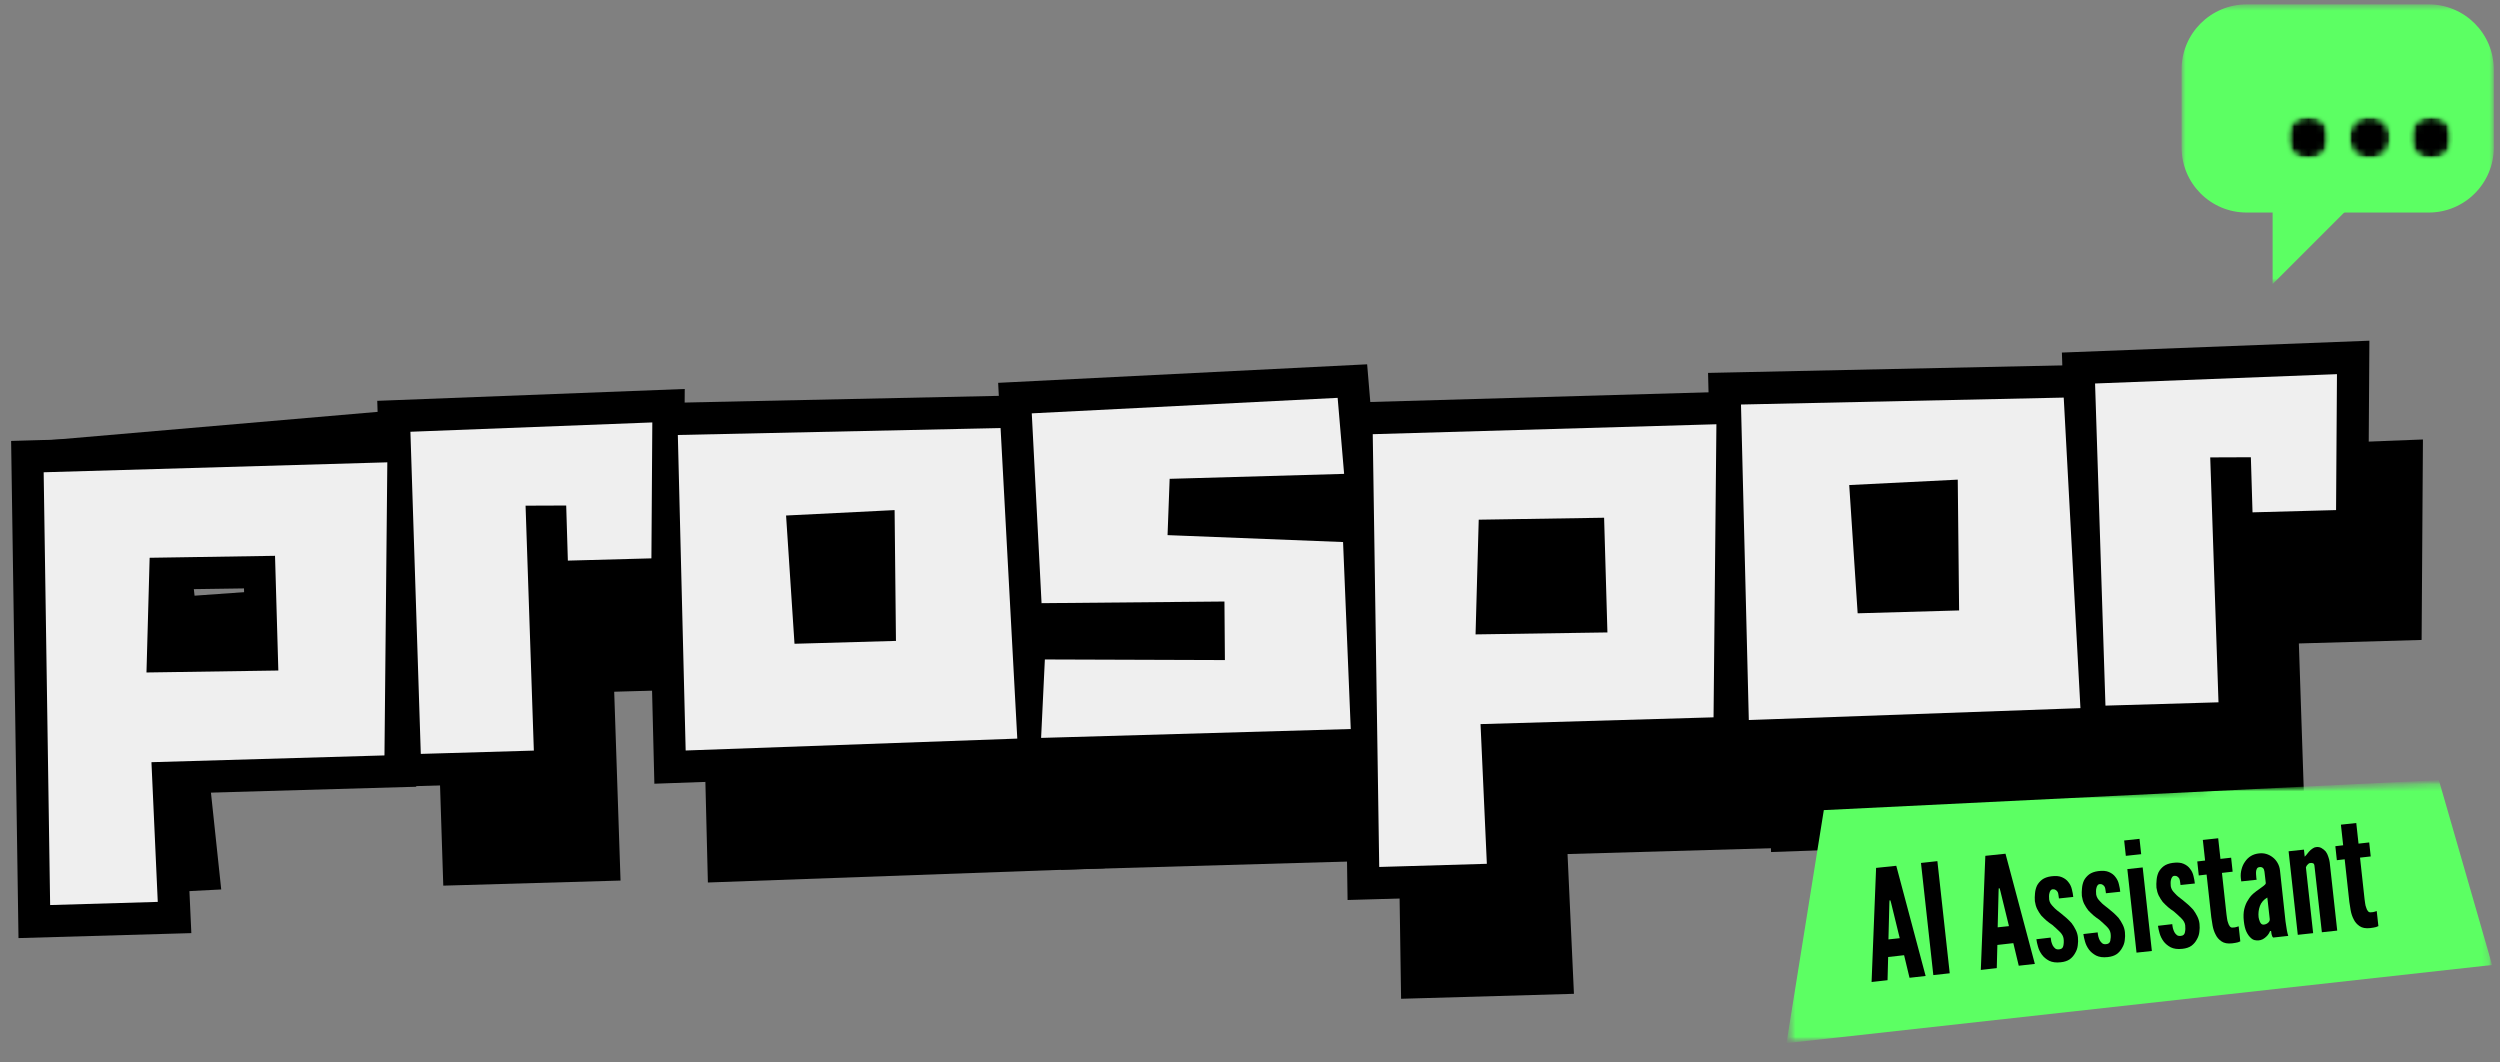 <svg width="346" height="147" viewBox="0 0 346 147" fill="none" xmlns="http://www.w3.org/2000/svg">
<rect x="0" y="0" width="346" height="147" fill="#808080" stroke="none"/>
<g clip-path="url(#clip0_590_465)">
<mask id="mask0_590_465" style="mask-type:luminance" maskUnits="userSpaceOnUse" x="-9" y="-1" width="355" height="149">
<path d="M345.999 -0.333H-8.668V147.667H345.999V-0.333Z" fill="white"/>
</mask>
<g mask="url(#mask0_590_465)">
<mask id="mask1_590_465" style="mask-type:luminance" maskUnits="userSpaceOnUse" x="-7" y="23" width="351" height="125">
<path d="M-6.004 23.667H343.329V147.26H-6.004V23.667Z" fill="white"/>
</mask>
<g mask="url(#mask1_590_465)">
<mask id="mask2_590_465" style="mask-type:luminance" maskUnits="userSpaceOnUse" x="-7" y="23" width="351" height="125">
<path d="M343.329 23.667H-6.004V147.667H343.329V23.667Z" fill="white"/>
</mask>
<g mask="url(#mask2_590_465)">
<path d="M23.268 95.237L61.169 91.914L61.56 96.347L57.112 96.524L55.68 60.967L60.122 60.789L60.508 65.222L7.326 69.81L6.945 65.378L11.383 65.06L15.253 119.336L10.815 119.654L10.591 115.211L25.471 114.456L25.695 118.899L21.273 119.368L18.753 95.633L23.268 95.237ZM24.044 104.097L23.654 99.67L28.081 99.196L30.617 123.102L6.69 124.321L2.195 61.321L64.383 55.956L66.174 100.409L24.044 104.097ZM46.581 89.961L19.008 91.93L16.695 70.612L49.32 68.305L51.065 89.644L46.581 89.961ZM45.945 81.086L46.263 85.524L41.831 85.888L40.81 73.414L45.242 73.055L45.56 77.493L21.93 79.164L21.617 74.727L26.039 74.248L27.388 86.706L22.966 87.185L22.648 82.748L45.945 81.086Z" fill="black"/>
<path d="M85.866 86.813L97.449 86.479L97.574 90.927L93.126 90.896L93.251 72.099L97.699 72.13L97.871 76.578L64.382 77.865L64.21 73.422L68.658 73.276L70.1 117.854L65.652 118L65.522 113.552L81.158 113.104L81.288 117.552L76.84 117.703L75.548 79.193L90.1 79.203L90.444 91.13L85.996 91.261L85.866 86.813ZM81.678 95.834L81.329 83.776L85.777 83.646L85.772 88.099L80.147 88.094V83.646L84.595 83.495L85.882 121.87L61.35 122.573L59.621 69.146L102.178 67.505L101.996 95.25L86.121 95.703L81.678 95.834Z" fill="black"/>
<path d="M143.763 116.122L141.456 73.138L145.898 72.904L145.992 77.352L101.315 78.3L101.221 73.852L105.669 73.742L106.753 117.419L102.305 117.529L102.148 113.086L148.044 111.44L148.206 115.883L143.763 116.122ZM152.888 120.164L97.971 122.138L96.664 69.498L150.107 68.362L152.648 115.643L152.888 120.164ZM115.966 80.57L135.638 79.57L135.919 106.695L113.206 107.346L111.456 80.8L115.966 80.57ZM116.419 89.456L116.195 85.013L120.633 84.721L121.805 102.482L117.362 102.779L117.237 98.331L131.299 97.925L131.424 102.372L126.977 102.419L126.789 84.294L131.237 84.248L131.461 88.69L116.419 89.456Z" fill="black"/>
<path d="M154.664 70.65L155.997 96.936L151.555 97.16L151.518 92.712L181.294 92.442L181.435 109.514L152.008 109.379L152.029 104.931L156.471 105.139L155.956 115.999L151.513 115.79L151.383 111.343L194.232 110.113L194.357 114.561L189.914 114.744L188.841 88.863L193.284 88.681L193.107 93.124L164.398 91.988L164.977 75.603L193.299 74.79L193.43 79.238L188.997 79.608L188.117 69.124L192.549 68.749L192.773 73.192L150.445 75.317L150.221 70.874L154.664 70.65ZM145.555 66.655L196.622 64.093L198.253 83.551L169.404 84.379L169.273 79.931L173.721 80.087L173.445 87.879L169.003 87.723L169.18 83.275L197.56 84.395L198.987 118.879L146.841 120.374L147.784 100.462L176.971 100.593L176.951 105.04L172.503 105.082L172.435 96.968L176.883 96.931L176.924 101.379L147.331 101.65L145.779 71.098L145.555 66.655Z" fill="black"/>
<path d="M212.167 109.434L244.427 108.512L244.557 112.955L240.104 112.913L240.516 72.335L244.964 72.382L245.094 76.825L197.531 78.189L197.401 73.742L201.849 73.679L202.74 133.585L198.292 133.653L198.167 129.205L213.052 128.778L213.182 133.226L208.74 133.429L207.646 109.564L212.167 109.434ZM212.422 118.33L212.297 113.882L216.74 113.679L217.833 137.544L193.911 138.231L192.891 69.424L249.458 67.804L248.958 117.283L212.422 118.33ZM229.964 105.653L207.031 106.002L207.74 81.189L233.76 80.814L234.474 105.585L229.964 105.653ZM229.828 96.757L229.896 101.205L225.448 101.335L224.995 85.455L229.443 85.325L229.505 89.773L212.13 90.023L212.063 85.575L216.51 85.705L216.057 101.611L211.609 101.481L211.542 97.033L229.828 96.757Z" fill="black"/>
<path d="M290.904 111.906L288.596 68.922L293.039 68.687L293.133 73.135L248.456 74.083L248.362 69.635L252.81 69.526L253.893 113.203L249.445 113.312L249.289 108.87L295.185 107.224L295.346 111.666L290.904 111.906ZM300.029 115.948L245.112 117.922L243.805 65.281L297.247 64.146L299.789 111.427L300.029 115.948ZM263.107 76.354L282.779 75.354L283.06 102.479L260.346 103.13L258.596 76.583L263.107 76.354ZM263.56 85.239L263.336 80.797L267.773 80.505L268.945 98.265L264.503 98.562L264.378 94.114L278.44 93.708L278.565 98.156L274.117 98.203L273.93 80.078L278.378 80.031L278.602 84.474L263.56 85.239Z" fill="black"/>
<path d="M319.022 80.131L330.605 79.798L330.73 84.246L326.283 84.215L326.408 65.418L330.855 65.449L331.027 69.897L297.538 71.183L297.366 66.741L301.814 66.595L303.257 111.173L298.809 111.319L298.678 106.871L314.314 106.423L314.444 110.871L309.996 111.022L308.704 72.511L323.257 72.522L323.6 84.449L319.152 84.579L319.022 80.131ZM314.835 89.152L314.486 77.095L318.934 76.965L318.928 81.418L313.303 81.412V76.965L317.751 76.814L319.038 115.189L294.507 115.892L292.777 62.465L335.335 60.824L335.152 88.569L319.277 89.022L314.835 89.152Z" fill="black"/>
<path d="M23.659 99.664L61.555 96.331L60.117 60.769L6.93 65.373L10.825 119.664L25.721 118.894L23.659 99.664ZM46.242 85.519L22.971 87.206L21.638 74.727L45.242 73.039L46.242 85.519Z" fill="black"/>
<path d="M85.999 91.26L97.561 90.948L97.686 72.135L64.207 73.427L65.644 118.01L81.29 117.552L80.144 83.656L85.769 83.635L85.999 91.26Z" fill="black"/>
<path d="M148.202 115.893L145.889 72.914L101.223 73.873L102.306 117.539L148.202 115.893ZM116.202 85.018L131.223 84.268L131.41 102.373L117.368 102.768L116.202 85.018Z" fill="black"/>
<path d="M150.203 70.879L151.557 97.15L176.87 96.921L176.932 105.025L152.016 104.941L151.495 115.796L194.349 114.566L193.286 88.692L168.995 87.733L169.286 79.942L193.432 79.254L192.536 68.733L150.203 70.879Z" fill="black"/>
<path d="M212.315 113.887L244.565 112.95L244.961 72.388L197.398 73.763L198.294 133.658L213.19 133.221L212.315 113.887ZM229.878 101.2L211.628 101.471L212.065 85.596L229.419 85.325L229.878 101.2Z" fill="black"/>
<path d="M295.342 111.677L293.03 68.698L248.363 69.656L249.447 113.323L295.342 111.677ZM263.342 80.802L278.363 80.052L278.551 98.156L264.509 98.552L263.342 80.802Z" fill="black"/>
<path d="M319.155 84.579L330.717 84.267L330.842 65.454L297.363 66.746L298.801 111.329L314.447 110.871L313.301 76.975L318.926 76.954L319.155 84.579Z" fill="black"/>
</g>
</g>
<mask id="mask3_590_465" style="mask-type:luminance" maskUnits="userSpaceOnUse" x="-9" y="10" width="347" height="125">
<path d="M-8.18 10.333H337.997V134.333H-8.18V10.333Z" fill="white"/>
</mask>
<g mask="url(#mask3_590_465)">
<mask id="mask4_590_465" style="mask-type:luminance" maskUnits="userSpaceOnUse" x="-9" y="10" width="347" height="125">
<path d="M337.999 10.333H-8.668V134.333H337.999V10.333Z" fill="white"/>
</mask>
<g mask="url(#mask4_590_465)">
<path d="M20.815 101.034L53.075 100.112L53.206 104.555L48.753 104.513L49.164 63.935L53.612 63.982L53.742 68.425L6.18 69.79L6.049 65.342L10.497 65.279L11.388 125.185L6.94 125.253L6.815 120.805L21.701 120.378L21.831 124.826L17.388 125.029L16.294 101.164L20.815 101.034ZM21.07 109.93L20.945 105.482L25.388 105.279L26.482 129.144L2.56 129.831L1.539 61.024L58.107 59.404L57.607 108.883L21.07 109.93ZM38.612 97.253L15.68 97.602L16.388 72.79L42.409 72.415L43.122 97.185L38.612 97.253ZM38.477 88.357L38.544 92.805L34.096 92.935L33.643 77.055L38.091 76.925L38.154 81.373L20.779 81.623L20.711 77.175L25.159 77.305L24.706 93.211L20.258 93.081L20.19 88.633L38.477 88.357Z" fill="black"/>
<path d="M78.456 73.141L90.039 72.808L90.164 77.256L85.716 77.225L85.841 58.428L90.289 58.459L90.461 62.907L56.971 64.194L56.8 59.751L61.247 59.605L62.69 104.183L58.242 104.329L58.112 99.881L73.747 99.433L73.878 103.881L69.43 104.032L68.138 65.522L82.69 65.532L83.034 77.459L78.586 77.589L78.456 73.141ZM74.268 82.162L73.919 70.105L78.367 69.975L78.362 74.428L72.737 74.423V69.975L77.185 69.824L78.471 108.199L53.94 108.902L52.211 55.475L94.768 53.834L94.586 81.579L78.711 82.032L74.268 82.162Z" fill="black"/>
<path d="M136.357 102.451L134.049 59.467L138.492 59.233L138.586 63.681L93.909 64.628L93.815 60.181L98.263 60.071L99.346 103.748L94.898 103.858L94.742 99.415L140.638 97.769L140.799 102.212L136.357 102.451ZM145.482 106.493L90.565 108.467L89.258 55.826L142.701 54.691L145.242 101.972L145.482 106.493ZM108.56 66.899L128.232 65.899L128.513 93.024L105.799 93.675L104.049 67.128L108.56 66.899ZM109.013 75.785L108.789 71.342L113.227 71.05L114.398 88.811L109.956 89.108L109.831 84.66L123.893 84.253L124.018 88.701L119.57 88.748L119.383 70.623L123.831 70.576L124.055 75.019L109.013 75.785Z" fill="black"/>
<path d="M147.254 56.979L148.587 83.265L144.145 83.489L144.108 79.041L173.884 78.77L174.025 95.843L144.598 95.708L144.618 91.26L149.061 91.468L148.546 102.328L144.103 102.119L143.973 97.671L186.822 96.442L186.947 100.89L182.504 101.072L181.431 75.192L185.874 75.01L185.697 79.453L156.988 78.317L157.566 61.932L185.889 61.119L186.02 65.567L181.587 65.937L180.707 55.453L185.139 55.078L185.363 59.52L143.035 61.645L142.811 57.203L147.254 56.979ZM138.145 52.984L189.212 50.421L190.842 69.88L161.993 70.708L161.863 66.26L166.311 66.416L166.035 74.208L161.592 74.052L161.77 69.604L190.15 70.724L191.577 105.208L139.431 106.703L140.374 86.791L169.561 86.921L169.54 91.369L165.092 91.411L165.025 83.296L169.473 83.26L169.514 87.708L139.921 87.979L138.368 57.427L138.145 52.984Z" fill="black"/>
<path d="M204.76 95.763L237.021 94.841L237.151 99.284L232.698 99.242L233.109 58.664L237.557 58.711L237.688 63.154L190.125 64.518L189.995 60.07L194.443 60.008L195.333 119.914L190.885 119.982L190.76 115.534L205.646 115.107L205.776 119.555L201.333 119.758L200.24 95.893L204.76 95.763ZM205.016 104.659L204.891 100.211L209.333 100.008L210.427 123.873L186.505 124.56L185.484 55.753L242.052 54.133L241.552 103.612L205.016 104.659ZM222.557 91.982L199.625 92.331L200.333 67.518L226.354 67.143L227.068 91.914L222.557 91.982ZM222.422 83.086L222.49 87.534L218.042 87.664L217.589 71.784L222.036 71.654L222.099 76.102L204.724 76.352L204.656 71.904L209.104 72.034L208.651 87.94L204.203 87.81L204.135 83.362L222.422 83.086Z" fill="black"/>
<path d="M283.493 98.235L281.186 55.251L285.629 55.016L285.723 59.464L241.046 60.412L240.952 55.964L245.4 55.855L246.483 99.532L242.035 99.641L241.879 95.198L287.775 93.553L287.936 97.995L283.493 98.235ZM292.618 102.277L237.702 104.251L236.395 51.61L289.837 50.474L292.379 97.756L292.618 102.277ZM255.697 62.683L275.368 61.683L275.65 88.808L252.936 89.459L251.186 62.912L255.697 62.683ZM256.15 71.568L255.926 67.126L260.363 66.834L261.535 84.594L257.092 84.891L256.967 80.443L271.03 80.037L271.155 84.485L266.707 84.532L266.52 66.407L270.967 66.36L271.191 70.803L256.15 71.568Z" fill="black"/>
<path d="M311.612 66.46L323.195 66.127L323.32 70.575L318.872 70.543L318.997 51.747L323.445 51.778L323.617 56.226L290.128 57.512L289.956 53.069L294.404 52.924L295.846 97.502L291.398 97.648L291.268 93.2L306.904 92.752L307.034 97.2L302.586 97.351L301.294 58.84L315.846 58.851L316.19 70.778L311.742 70.908L311.612 66.46ZM307.424 75.481L307.076 63.424L311.523 63.294L311.518 67.747L305.893 67.741V63.294L310.341 63.142L311.628 101.517L287.096 102.221L285.367 48.794L327.924 47.153L327.742 74.898L311.867 75.351L307.424 75.481Z" fill="black"/>
<path d="M20.96 105.487L53.21 104.55L53.605 63.987L6.043 65.362L6.939 125.258L21.835 124.821L20.96 105.487ZM38.522 92.8L20.272 93.071L20.71 77.196L38.064 76.925L38.522 92.8Z" fill="#EFEFEF"/>
<path d="M78.592 77.589L90.155 77.277L90.28 58.464L56.801 59.756L58.238 104.339L73.884 103.881L72.738 69.985L78.363 69.964L78.592 77.589Z" fill="#EFEFEF"/>
<path d="M140.792 102.222L138.479 59.243L93.812 60.201L94.896 103.868L140.792 102.222ZM108.792 71.347L123.813 70.597L124 88.701L109.958 89.097L108.792 71.347Z" fill="#EFEFEF"/>
<path d="M142.797 57.208L144.151 83.479L169.464 83.249L169.526 91.354L144.609 91.27L144.089 102.125L186.943 100.895L185.88 75.02L161.589 74.062L161.88 66.27L186.026 65.583L185.13 55.062L142.797 57.208Z" fill="#EFEFEF"/>
<path d="M204.905 100.216L237.155 99.279L237.551 58.716L189.988 60.091L190.884 119.987L205.78 119.55L204.905 100.216ZM222.467 87.529L204.217 87.8L204.655 71.925L222.009 71.654L222.467 87.529Z" fill="#EFEFEF"/>
<path d="M287.932 98.006L285.62 55.027L240.953 55.985L242.036 99.652L287.932 98.006ZM255.932 67.131L270.953 66.381L271.141 84.485L257.099 84.881L255.932 67.131Z" fill="#EFEFEF"/>
<path d="M311.749 70.908L323.311 70.596L323.436 51.783L289.957 53.075L291.395 97.658L307.04 97.2L305.895 63.304L311.52 63.283L311.749 70.908Z" fill="#EFEFEF"/>
</g>
</g>
<mask id="mask5_590_465" style="mask-type:luminance" maskUnits="userSpaceOnUse" x="301" y="0" width="45" height="31">
<path d="M301.93 0.583H345.258V30.333H301.93V0.583Z" fill="white"/>
</mask>
<g mask="url(#mask5_590_465)">
<path d="M345.143 20.411C345.143 25.385 341.107 29.416 336.138 29.416H310.93C305.961 29.416 301.93 25.385 301.93 20.411V9.609C301.93 4.641 305.961 0.609 310.93 0.609H336.138C341.107 0.609 345.138 4.641 345.138 9.609V20.411H345.143Z" fill="#5CFF63"/>
</g>
<mask id="mask6_590_465" style="mask-type:luminance" maskUnits="userSpaceOnUse" x="313" y="27" width="13" height="13">
<path d="M313.996 27.667H325.996V39.156H313.996V27.667Z" fill="white"/>
</mask>
<g mask="url(#mask6_590_465)">
<path d="M314.531 28.219V39.318L325.781 28.068L314.531 28.219Z" fill="#5CFF63"/>
</g>
<mask id="mask7_590_465" style="mask-type:luminance" maskUnits="userSpaceOnUse" x="316" y="16" width="7" height="7">
<path d="M316.418 16.015H322.486V22.088H316.418V16.015Z" fill="white"/>
</mask>
<g mask="url(#mask7_590_465)">
<mask id="mask8_590_465" style="mask-type:luminance" maskUnits="userSpaceOnUse" x="316" y="16" width="7" height="7">
<path d="M319.454 16.015C317.777 16.015 316.418 17.375 316.418 19.052C316.418 20.729 317.777 22.088 319.454 22.088C321.126 22.088 322.486 20.729 322.486 19.052C322.486 17.375 321.126 16.015 319.454 16.015Z" fill="white"/>
</mask>
<g mask="url(#mask8_590_465)">
<mask id="mask9_590_465" style="mask-type:luminance" maskUnits="userSpaceOnUse" x="315" y="15" width="9" height="8">
<path d="M323.328 15.666H315.328V22.333H323.328V15.666Z" fill="white"/>
</mask>
<g mask="url(#mask9_590_465)">
<mask id="mask10_590_465" style="mask-type:luminance" maskUnits="userSpaceOnUse" x="316" y="16" width="7" height="7">
<path d="M316.418 16.015H322.486V22.088H316.418V16.015Z" fill="white"/>
</mask>
<g mask="url(#mask10_590_465)">
<mask id="mask11_590_465" style="mask-type:luminance" maskUnits="userSpaceOnUse" x="316" y="16" width="7" height="7">
<path d="M319.454 16.015C317.777 16.015 316.418 17.375 316.418 19.052C316.418 20.729 317.777 22.088 319.454 22.088C321.126 22.088 322.486 20.729 322.486 19.052C322.486 17.375 321.126 16.015 319.454 16.015Z" fill="white"/>
</mask>
<g mask="url(#mask11_590_465)">
<path d="M316.418 16.015H322.486V22.088H316.418V16.015Z" fill="black"/>
</g>
</g>
</g>
</g>
</g>
<mask id="mask12_590_465" style="mask-type:luminance" maskUnits="userSpaceOnUse" x="324" y="16" width="7" height="7">
<path d="M324.926 16.015H330.993V22.088H324.926V16.015Z" fill="white"/>
</mask>
<g mask="url(#mask12_590_465)">
<mask id="mask13_590_465" style="mask-type:luminance" maskUnits="userSpaceOnUse" x="324" y="16" width="7" height="7">
<path d="M327.957 16.015C326.28 16.015 324.926 17.375 324.926 19.052C324.926 20.729 326.28 22.088 327.957 22.088C329.634 22.088 330.993 20.729 330.993 19.052C330.993 17.375 329.634 16.015 327.957 16.015Z" fill="white"/>
</mask>
<g mask="url(#mask13_590_465)">
<mask id="mask14_590_465" style="mask-type:luminance" maskUnits="userSpaceOnUse" x="324" y="15" width="8" height="8">
<path d="M331.331 15.666H324.664V22.333H331.331V15.666Z" fill="white"/>
</mask>
<g mask="url(#mask14_590_465)">
<mask id="mask15_590_465" style="mask-type:luminance" maskUnits="userSpaceOnUse" x="324" y="16" width="7" height="7">
<path d="M324.926 16.015H330.993V22.088H324.926V16.015Z" fill="white"/>
</mask>
<g mask="url(#mask15_590_465)">
<mask id="mask16_590_465" style="mask-type:luminance" maskUnits="userSpaceOnUse" x="324" y="16" width="7" height="7">
<path d="M327.957 16.015C326.28 16.015 324.926 17.375 324.926 19.052C324.926 20.729 326.28 22.088 327.957 22.088C329.634 22.088 330.993 20.729 330.993 19.052C330.993 17.375 329.634 16.015 327.957 16.015Z" fill="white"/>
</mask>
<g mask="url(#mask16_590_465)">
<path d="M324.926 16.015H330.993V22.088H324.926V16.015Z" fill="black"/>
</g>
</g>
</g>
</g>
</g>
<mask id="mask17_590_465" style="mask-type:luminance" maskUnits="userSpaceOnUse" x="333" y="16" width="7" height="7">
<path d="M333.426 16.015H339.499V22.088H333.426V16.015Z" fill="white"/>
</mask>
<g mask="url(#mask17_590_465)">
<mask id="mask18_590_465" style="mask-type:luminance" maskUnits="userSpaceOnUse" x="333" y="16" width="7" height="7">
<path d="M336.462 16.015C334.785 16.015 333.426 17.375 333.426 19.052C333.426 20.729 334.785 22.088 336.462 22.088C338.139 22.088 339.499 20.729 339.499 19.052C339.499 17.375 338.139 16.015 336.462 16.015Z" fill="white"/>
</mask>
<g mask="url(#mask18_590_465)">
<mask id="mask19_590_465" style="mask-type:luminance" maskUnits="userSpaceOnUse" x="332" y="15" width="9" height="8">
<path d="M340.664 15.666H332.664V22.333H340.664V15.666Z" fill="white"/>
</mask>
<g mask="url(#mask19_590_465)">
<mask id="mask20_590_465" style="mask-type:luminance" maskUnits="userSpaceOnUse" x="333" y="16" width="7" height="7">
<path d="M333.426 16.015H339.499V22.088H333.426V16.015Z" fill="white"/>
</mask>
<g mask="url(#mask20_590_465)">
<mask id="mask21_590_465" style="mask-type:luminance" maskUnits="userSpaceOnUse" x="333" y="16" width="7" height="7">
<path d="M336.462 16.015C334.785 16.015 333.426 17.375 333.426 19.052C333.426 20.729 334.785 22.088 336.462 22.088C338.139 22.088 339.499 20.729 339.499 19.052C339.499 17.375 338.139 16.015 336.462 16.015Z" fill="white"/>
</mask>
<g mask="url(#mask21_590_465)">
<path d="M333.426 16.015H339.499V22.088H333.426V16.015Z" fill="black"/>
</g>
</g>
</g>
</g>
</g>
<mask id="mask22_590_465" style="mask-type:luminance" maskUnits="userSpaceOnUse" x="245" y="107" width="101" height="38">
<path d="M245.996 107.667H345.277V145H245.996V107.667Z" fill="white"/>
</mask>
<g mask="url(#mask22_590_465)">
<mask id="mask23_590_465" style="mask-type:luminance" maskUnits="userSpaceOnUse" x="246" y="107" width="100" height="38">
<path d="M345.142 141.781L247.423 144.37L246.527 110.562L344.246 107.974L345.142 141.781Z" fill="white"/>
</mask>
<g mask="url(#mask23_590_465)">
<mask id="mask24_590_465" style="mask-type:luminance" maskUnits="userSpaceOnUse" x="246" y="107" width="100" height="38">
<path d="M345.142 141.781L247.423 144.37L246.527 110.562L344.246 107.974L345.142 141.781Z" fill="white"/>
</mask>
<g mask="url(#mask24_590_465)">
<path d="M344.911 133.552L247.25 144.375L252.417 112.12L337.536 107.953L344.911 133.552Z" fill="#5CFF63"/>
</g>
</g>
</g>
<mask id="mask25_590_465" style="mask-type:luminance" maskUnits="userSpaceOnUse" x="255" y="107" width="77" height="36">
<path d="M331.332 107.667H255.332V142.333H331.332V107.667Z" fill="white"/>
</mask>
<g mask="url(#mask25_590_465)">
<path d="M259.027 135.909L261.236 135.659L261.319 132.45L263.527 132.2L264.277 135.325L266.507 135.075L262.444 119.825L259.652 120.117L259.027 135.909ZM261.736 124.992L262.923 129.846L261.361 130.013L261.486 125.034L261.507 124.617H261.632L261.736 124.992Z" fill="black"/>
<path d="M265.863 119.432L267.572 134.953L269.842 134.703L268.134 119.182L265.863 119.432Z" fill="black"/>
<path d="M274.145 134.238L276.353 133.988L276.436 130.78L278.645 130.53L279.395 133.655L281.624 133.405L277.561 118.155L274.77 118.446L274.145 134.238ZM276.853 123.321L278.04 128.176L276.478 128.342L276.603 123.363L276.624 122.946H276.749L276.853 123.321Z" fill="black"/>
<path d="M284.959 124.345L286.938 124.136C286.907 123.803 286.844 123.459 286.75 123.095C286.667 122.72 286.506 122.386 286.271 122.095C286.063 121.803 285.761 121.574 285.375 121.407C285 121.24 284.5 121.199 283.875 121.282C283.36 121.355 282.943 121.506 282.625 121.74C282.318 121.98 282.084 122.256 281.917 122.574C281.766 122.907 281.677 123.261 281.646 123.636C281.604 124.011 281.599 124.376 281.625 124.72C281.683 125.126 281.787 125.485 281.938 125.803C282.104 126.126 282.292 126.423 282.5 126.699C282.735 126.949 282.979 127.188 283.229 127.407C283.479 127.615 283.75 127.819 284.042 128.011C284.401 128.319 284.74 128.631 285.063 128.949C285.381 129.256 285.563 129.584 285.604 129.928C285.646 130.277 285.631 130.605 285.563 130.907C285.506 131.199 285.318 131.36 285 131.386C284.776 131.418 284.594 131.381 284.459 131.282C284.318 131.173 284.198 131.032 284.104 130.865C284.021 130.699 283.948 130.511 283.896 130.303C283.854 130.095 283.823 129.918 283.813 129.761L281.834 129.99C281.875 130.298 281.948 130.647 282.063 131.032C282.172 131.423 282.354 131.793 282.604 132.136C282.854 132.47 283.188 132.751 283.604 132.97C284.021 133.178 284.552 133.251 285.209 133.178C285.719 133.126 286.136 132.985 286.459 132.761C286.776 132.527 287.026 132.235 287.209 131.886C287.401 131.569 287.521 131.22 287.563 130.845C287.615 130.47 287.625 130.095 287.584 129.72C287.542 129.345 287.438 129.001 287.271 128.678C287.115 128.36 286.927 128.053 286.709 127.761C286.5 127.527 286.261 127.293 286 127.053C285.735 126.819 285.479 126.605 285.229 126.407C285.047 126.272 284.86 126.126 284.667 125.97C284.485 125.819 284.323 125.668 284.188 125.511C284.032 125.36 283.901 125.199 283.792 125.032C283.693 124.855 283.631 124.678 283.604 124.511C283.589 124.376 283.584 124.22 283.584 124.053C283.584 123.876 283.604 123.72 283.646 123.595C283.672 123.47 283.719 123.36 283.792 123.261C283.86 123.152 283.964 123.089 284.104 123.074C284.271 123.063 284.407 123.095 284.521 123.178C284.631 123.251 284.719 123.345 284.792 123.47C284.844 123.595 284.881 123.74 284.896 123.907C284.922 124.063 284.943 124.209 284.959 124.345Z" fill="black"/>
<path d="M291.463 123.626L293.442 123.418C293.41 123.084 293.348 122.74 293.254 122.376C293.171 122.001 293.009 121.668 292.775 121.376C292.567 121.084 292.265 120.855 291.879 120.688C291.504 120.522 291.004 120.48 290.379 120.563C289.864 120.636 289.447 120.787 289.129 121.022C288.822 121.261 288.588 121.537 288.421 121.855C288.27 122.188 288.181 122.543 288.15 122.918C288.108 123.293 288.103 123.657 288.129 124.001C288.186 124.407 288.291 124.767 288.442 125.084C288.608 125.407 288.796 125.704 289.004 125.98C289.239 126.23 289.483 126.47 289.733 126.688C289.983 126.897 290.254 127.1 290.546 127.293C290.905 127.6 291.244 127.912 291.567 128.23C291.884 128.537 292.067 128.865 292.108 129.209C292.15 129.558 292.134 129.886 292.067 130.188C292.009 130.48 291.822 130.642 291.504 130.668C291.28 130.699 291.098 130.662 290.963 130.563C290.822 130.454 290.702 130.313 290.608 130.147C290.525 129.98 290.452 129.793 290.4 129.584C290.358 129.376 290.327 129.199 290.317 129.043L288.338 129.272C288.379 129.579 288.452 129.928 288.567 130.313C288.676 130.704 288.858 131.074 289.108 131.418C289.358 131.751 289.692 132.032 290.108 132.251C290.525 132.459 291.056 132.532 291.713 132.459C292.223 132.407 292.64 132.267 292.963 132.043C293.28 131.808 293.53 131.517 293.713 131.168C293.905 130.85 294.025 130.501 294.067 130.126C294.119 129.751 294.129 129.376 294.088 129.001C294.046 128.626 293.942 128.282 293.775 127.959C293.619 127.642 293.431 127.334 293.213 127.043C293.004 126.808 292.765 126.574 292.504 126.334C292.239 126.1 291.983 125.886 291.733 125.688C291.551 125.553 291.364 125.407 291.171 125.251C290.989 125.1 290.827 124.949 290.692 124.793C290.535 124.642 290.405 124.48 290.296 124.313C290.197 124.136 290.134 123.959 290.108 123.793C290.093 123.657 290.088 123.501 290.088 123.334C290.088 123.157 290.108 123.001 290.15 122.876C290.176 122.751 290.223 122.642 290.296 122.543C290.364 122.433 290.468 122.371 290.608 122.355C290.775 122.345 290.91 122.376 291.025 122.459C291.134 122.532 291.223 122.626 291.296 122.751C291.348 122.876 291.384 123.022 291.4 123.188C291.426 123.345 291.447 123.49 291.463 123.626Z" fill="black"/>
<path d="M293.984 116.324L294.214 118.449L296.339 118.22L296.109 116.095L293.984 116.324ZM295.693 131.845L297.818 131.616L296.547 120.053L294.422 120.282L295.693 131.845Z" fill="black"/>
<path d="M301.787 122.485L303.766 122.277C303.735 121.943 303.672 121.6 303.578 121.235C303.495 120.86 303.334 120.527 303.099 120.235C302.891 119.943 302.589 119.714 302.203 119.548C301.828 119.381 301.328 119.339 300.703 119.423C300.188 119.495 299.771 119.646 299.453 119.881C299.146 120.12 298.912 120.396 298.745 120.714C298.594 121.048 298.506 121.402 298.474 121.777C298.433 122.152 298.427 122.516 298.453 122.86C298.511 123.266 298.615 123.626 298.766 123.943C298.933 124.266 299.12 124.563 299.328 124.839C299.563 125.089 299.808 125.329 300.058 125.548C300.308 125.756 300.578 125.959 300.87 126.152C301.229 126.459 301.568 126.771 301.891 127.089C302.209 127.396 302.391 127.725 302.433 128.068C302.474 128.417 302.459 128.745 302.391 129.048C302.334 129.339 302.146 129.501 301.828 129.527C301.604 129.558 301.422 129.521 301.287 129.423C301.146 129.313 301.026 129.173 300.933 129.006C300.849 128.839 300.776 128.652 300.724 128.443C300.683 128.235 300.651 128.058 300.641 127.902L298.662 128.131C298.703 128.438 298.776 128.787 298.891 129.173C299 129.563 299.183 129.933 299.433 130.277C299.683 130.61 300.016 130.891 300.433 131.11C300.849 131.318 301.381 131.391 302.037 131.318C302.547 131.266 302.964 131.126 303.287 130.902C303.604 130.667 303.854 130.376 304.037 130.027C304.229 129.709 304.349 129.36 304.391 128.985C304.443 128.61 304.453 128.235 304.412 127.86C304.37 127.485 304.266 127.141 304.099 126.818C303.943 126.501 303.756 126.193 303.537 125.902C303.328 125.667 303.089 125.433 302.828 125.193C302.563 124.959 302.308 124.745 302.058 124.548C301.875 124.412 301.688 124.266 301.495 124.11C301.313 123.959 301.151 123.808 301.016 123.652C300.86 123.501 300.729 123.339 300.62 123.173C300.521 122.995 300.459 122.818 300.433 122.652C300.417 122.516 300.412 122.36 300.412 122.193C300.412 122.016 300.433 121.86 300.474 121.735C300.5 121.61 300.547 121.501 300.62 121.402C300.688 121.292 300.792 121.23 300.933 121.214C301.099 121.204 301.235 121.235 301.349 121.318C301.459 121.391 301.547 121.485 301.62 121.61C301.672 121.735 301.709 121.881 301.724 122.048C301.75 122.204 301.771 122.35 301.787 122.485Z" fill="black"/>
<path d="M306.997 116.016L304.872 116.246L305.185 119.1L304.102 119.225L304.31 121.162L305.393 121.037L306.039 126.933C306.081 127.282 306.143 127.678 306.227 128.121C306.31 128.568 306.445 128.975 306.643 129.35C306.82 129.725 307.091 130.037 307.456 130.287C307.815 130.537 308.31 130.631 308.935 130.558C309.268 130.516 309.539 130.469 309.747 130.412C309.789 130.386 309.836 130.365 309.893 130.35C309.945 130.339 310.003 130.318 310.06 130.287L309.831 128.204C309.789 128.219 309.737 128.235 309.685 128.246C309.643 128.246 309.602 128.261 309.56 128.287C309.487 128.303 309.404 128.324 309.31 128.35C309.211 128.365 309.122 128.371 309.039 128.371C308.872 128.402 308.732 128.35 308.622 128.225C308.508 128.089 308.424 127.923 308.372 127.725C308.299 127.548 308.253 127.35 308.227 127.141C308.195 126.933 308.169 126.735 308.143 126.537L307.518 120.808L308.997 120.641L308.789 118.704L307.31 118.871L306.997 116.016Z" fill="black"/>
<path d="M313.443 120.986L313.588 122.236C313.557 122.361 313.453 122.486 313.276 122.611C313.109 122.736 312.901 122.893 312.651 123.07C312.401 123.236 312.135 123.44 311.859 123.674C311.578 123.914 311.338 124.21 311.13 124.57C310.906 124.893 310.734 125.299 310.609 125.799C310.495 126.289 310.474 126.851 310.547 127.486C310.614 128.101 310.734 128.585 310.901 128.945C311.068 129.294 311.255 129.565 311.463 129.757C311.656 129.955 311.849 130.07 312.047 130.111C312.255 130.153 312.427 130.169 312.568 130.153C312.776 130.143 312.974 130.085 313.172 129.986C313.364 129.877 313.526 129.757 313.651 129.632C313.786 129.507 313.901 129.377 313.984 129.236C314.068 129.101 314.13 128.976 314.172 128.861L314.318 128.841C314.328 128.914 314.349 129.059 314.38 129.278C314.422 129.502 314.495 129.664 314.609 129.757L316.693 129.528C316.62 129.294 316.557 129.039 316.505 128.757C316.448 128.466 316.385 128.065 316.318 127.549L315.547 120.445C315.505 120.07 315.39 119.731 315.213 119.424C315.031 119.106 314.807 118.851 314.547 118.653C313.974 118.21 313.344 118.028 312.651 118.111C311.818 118.195 311.172 118.58 310.713 119.257C310.489 119.565 310.333 119.914 310.234 120.299C310.125 120.69 310.088 121.101 310.13 121.528L310.193 121.986L312.318 121.757C312.302 121.674 312.286 121.591 312.276 121.507C312.276 121.424 312.265 121.335 312.255 121.236C312.239 121.143 312.234 121.044 312.234 120.945C312.234 120.851 312.234 120.757 312.234 120.674C312.245 120.497 312.286 120.341 312.359 120.216C312.427 120.091 312.552 120.023 312.734 120.007C312.995 119.966 313.193 120.065 313.318 120.299C313.344 120.382 313.37 120.497 313.401 120.632C313.427 120.773 313.443 120.893 313.443 120.986ZM313.797 124.216L314.13 127.174C314.156 127.372 314.088 127.544 313.922 127.695C313.755 127.851 313.552 127.94 313.318 127.966C313.193 127.981 313.078 127.955 312.984 127.882C312.901 127.799 312.828 127.705 312.776 127.591C312.734 127.481 312.693 127.361 312.651 127.236C312.62 127.111 312.599 127.018 312.588 126.945C312.531 126.393 312.594 125.872 312.776 125.382C312.953 124.898 313.297 124.507 313.797 124.216Z" fill="black"/>
<path d="M320.138 129.149L319.138 120.045C319.148 119.993 319.169 119.941 319.201 119.899C319.242 119.847 319.268 119.795 319.284 119.754C319.352 119.686 319.419 119.618 319.492 119.545C319.56 119.478 319.648 119.441 319.763 119.441C319.898 119.415 320.023 119.431 320.138 119.483C320.247 119.524 320.31 119.66 320.326 119.879L321.346 129.024L323.471 128.795L322.43 119.337C322.398 119.103 322.336 118.853 322.242 118.587C322.159 118.311 322.039 118.066 321.888 117.858C321.721 117.665 321.523 117.504 321.305 117.379C321.096 117.254 320.852 117.207 320.576 117.233C320.393 117.248 320.221 117.316 320.055 117.441C319.872 117.556 319.706 117.702 319.555 117.879C319.414 118.045 319.294 118.191 319.201 118.316C319.076 118.472 318.997 118.556 318.971 118.566L318.867 117.587L316.742 117.816L318.013 129.379L320.138 129.149Z" fill="black"/>
<path d="M326.107 113.905L323.982 114.134L324.294 116.988L323.211 117.113L323.419 119.051L324.503 118.926L325.148 124.821C325.19 125.17 325.253 125.566 325.336 126.009C325.419 126.457 325.555 126.863 325.753 127.238C325.93 127.613 326.201 127.926 326.565 128.176C326.924 128.426 327.419 128.519 328.044 128.446C328.378 128.405 328.648 128.358 328.857 128.301C328.898 128.275 328.945 128.254 329.003 128.238C329.055 128.228 329.112 128.207 329.169 128.176L328.94 126.092C328.898 126.108 328.846 126.124 328.794 126.134C328.753 126.134 328.711 126.15 328.669 126.176C328.596 126.191 328.513 126.212 328.419 126.238C328.32 126.254 328.232 126.259 328.148 126.259C327.982 126.29 327.841 126.238 327.732 126.113C327.617 125.978 327.534 125.811 327.482 125.613C327.409 125.436 327.362 125.238 327.336 125.03C327.305 124.821 327.279 124.624 327.253 124.426L326.628 118.696L328.107 118.53L327.898 116.592L326.419 116.759L326.107 113.905Z" fill="black"/>
</g>
</g>
</g>
<defs>
<clipPath id="clip0_590_465">
<rect width="346" height="147" fill="white"/>
</clipPath>
</defs>
</svg>
